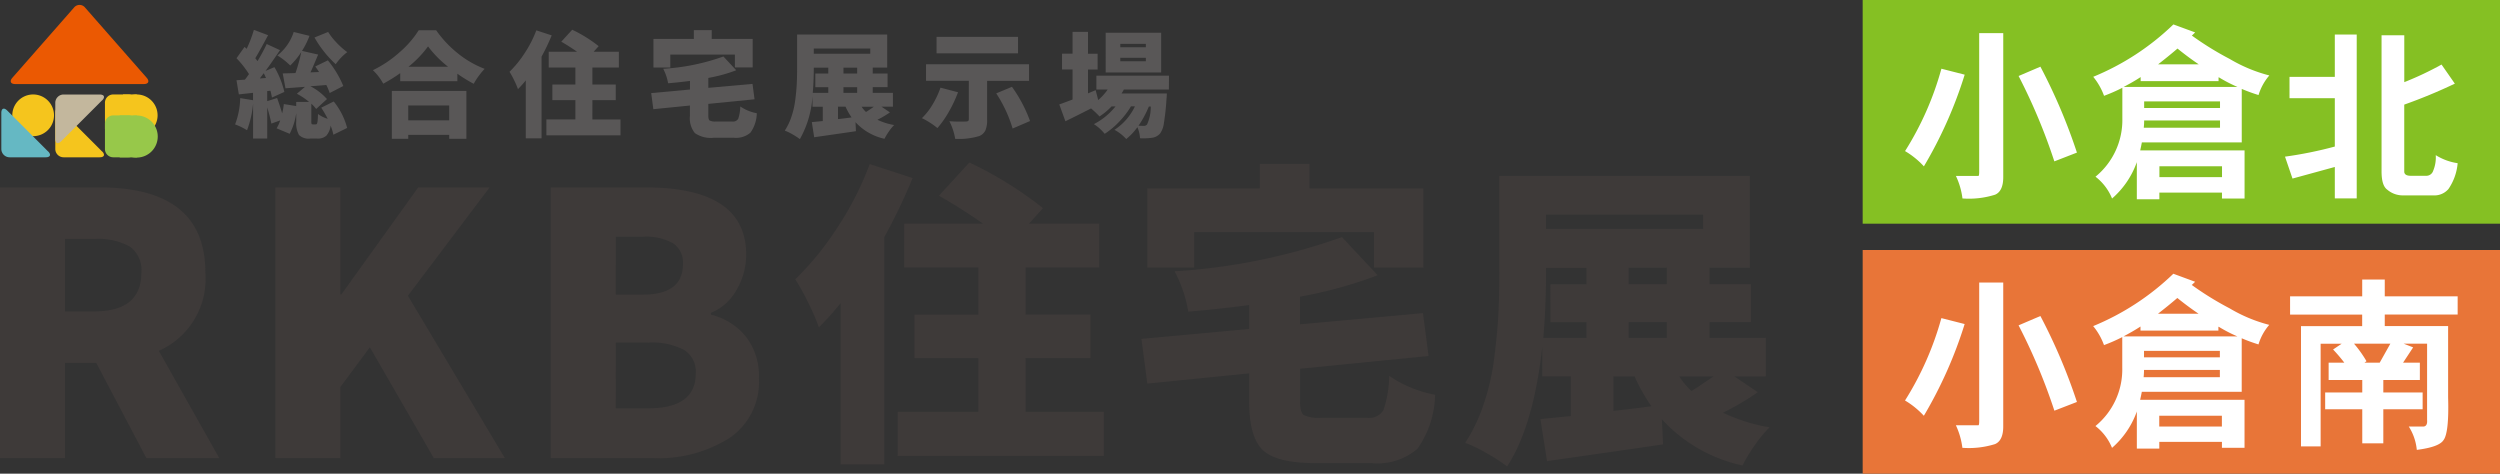 <svg xmlns="http://www.w3.org/2000/svg" width="190" height="36" viewBox="0 0 190 36"><rect x="0" y="0" width="190" height="36" fill="#333333" stroke="none"/><path d="M16.66,62.5H11.123L7.316,55.269H4.94V62.5H0V41.93H7.561q8.048,0,8.047,6.482a5.982,5.982,0,0,1-3.536,5.939L16.663,62.5ZM4.94,45.844v5.51H7.152q3.589,0,3.593-2.943a2.2,2.2,0,0,0-.878-1.984,5.029,5.029,0,0,0-2.715-.58H4.94Z" transform="translate(0 -27.687)" fill="#3e3a39"/><path d="M62.45,62.5V41.93h4.94v8.127h.08l5.835-8.127h5.426l-6.21,8.234,7.37,12.34h-5.4l-4.86-8.425L67.39,57.1v5.4Z" transform="translate(-41.521 -27.687)" fill="#3e3a39"/><path d="M124.9,62.5V41.93h7.182q7.666,0,7.668,5.1a5.269,5.269,0,0,1-.731,2.688,3.917,3.917,0,0,1-1.944,1.743V51.6a4.914,4.914,0,0,1,2.644,1.659,4.859,4.859,0,0,1,1,3.17,5.143,5.143,0,0,1-2.242,4.551,10.128,10.128,0,0,1-5.8,1.525H124.9Zm4.94-12.42h2.051q3.051,0,3.053-2.323a1.762,1.762,0,0,0-.744-1.578,4.217,4.217,0,0,0-2.309-.5h-2.051Zm0,8.64H132.3q3.619,0,3.619-2.648a1.95,1.95,0,0,0-.891-1.793,5.29,5.29,0,0,0-2.728-.553h-2.457Z" transform="translate(-83.041 -27.687)" fill="#3e3a39"/><path d="M186,36.4l3.258,1.062a43.218,43.218,0,0,1-2.148,4.481V59.217h-3.325V46.971a22.1,22.1,0,0,1-1.652,1.84,14.991,14.991,0,0,0-.791-1.84,16.5,16.5,0,0,0-1-1.816,22.574,22.574,0,0,0,3.207-3.941A23.888,23.888,0,0,0,186,36.4m11.844,18.828h5.945V58.58H188.122V55.229h6.133V51.147H189.4v-3.3h4.859V44.256h-5.64V40.928h5.992q-1.719-1.2-3.351-2.125l2.312-2.524a28.752,28.752,0,0,1,5.593,3.469l-1.062,1.18h5.332v3.328h-5.59v3.586h4.93v3.3h-4.93v4.082Z" transform="translate(-119.9 -23.93)" fill="#3e3a39"/><path d="M272.51,55.887H276a1.252,1.252,0,0,0,1.24-.58,8.316,8.316,0,0,0,.436-2.607,9.237,9.237,0,0,0,3.492,1.441,7.383,7.383,0,0,1-1.344,4.105,4.679,4.679,0,0,1-3.516,1.086h-4.246q-2.951,0-3.988-.992t-1.039-3.683V52.512l-7.738.778-.449-3.4,8.187-.754V47.321q-2.338.307-4.625.5a10.133,10.133,0,0,0-1.039-3.067,46.035,46.035,0,0,0,12.719-2.6l2.711,2.9a33.266,33.266,0,0,1-5.9,1.629v2.1l9.344-.851.426,3.258-9.769.969v2.453c0,.566.091.918.271,1.062a2.585,2.585,0,0,0,1.334.211m-9.652-14.109v2.691H259.3V38.453h8.543V36.59h3.774v1.863h8.66v6.016h-3.754V41.778H262.855Z" transform="translate(-172.1 -24.136)" fill="#3e3a39"/><path d="M352.744,54.555l1.77,1.2a21.5,21.5,0,0,1-2.644,1.555,13.137,13.137,0,0,0,3.539,1.109,8.994,8.994,0,0,0-1.123,1.357,11.645,11.645,0,0,0-.932,1.545,11.6,11.6,0,0,1-6.133-3.516l.094,1.91q-1.865.282-8.824,1.274l-.5-3.184c.077-.017.4-.05.969-.107s1.016-.1,1.344-.131v-3.02h-2.172V52.31q-.664,5.992-2.668,9.082a13.364,13.364,0,0,0-1.535-.992,10.99,10.99,0,0,0-1.652-.8,12.918,12.918,0,0,0,1.414-2.973,17.775,17.775,0,0,0,.8-3.552c.158-1.25.258-2.353.308-3.3s.07-2.024.07-3.221V39.31h19.043v6.984H350.85v1.25h3.137v2.879H350.85v1.2h4.27v2.926h-2.383ZM338.42,46.294v.261q0,2.74-.211,5.074h3.281v-1.2h-2.738V47.548h2.738V46.3h-3.067Zm11.941-4.035H338.42v1.086h11.941Zm-6.82,12.293V57.17c.332-.034.811-.087,1.441-.164s1.109-.141,1.441-.188a13.929,13.929,0,0,1-1.274-2.266h-1.605Zm4.059-8.261h-2.9v1.25h2.9Zm0,4.129h-2.9v1.2h2.9Zm3.539,4.129h-2.594a5.743,5.743,0,0,0,.922,1.109c.188-.094.747-.466,1.676-1.109" transform="translate(-220.92 -25.944)" fill="#3e3a39"/><path d="M59.849,12.119l.958-.476a5.344,5.344,0,0,1,1.019,2.011l-1.046.516a4.277,4.277,0,0,0-.211-.7,1.382,1.382,0,0,1-.332.781.957.957,0,0,1-.67.211h-.55a1.036,1.036,0,0,1-.851-.275,1.845,1.845,0,0,1-.208-1.039v-.627a4.891,4.891,0,0,1-.5,1.579l-.992-.416a2.689,2.689,0,0,0,.271-.6l-.67.238a11.678,11.678,0,0,0-.315-1.223v2.359H54.677V11.81a7.609,7.609,0,0,1-.459,2.018,5.1,5.1,0,0,0-.908-.442,6.02,6.02,0,0,0,.389-2l.975.161v-.56l-1.079.117-.178-1.076c.1-.007.315-.02.637-.044q.126-.151.312-.422a7.624,7.624,0,0,0-.948-1.206l.61-.858.161.144a9.7,9.7,0,0,0,.55-1.441l1.079.406q-.664,1.237-.975,1.749a2.766,2.766,0,0,1,.171.221c.265-.442.5-.875.7-1.3l1.009.466q-.694,1.026-1.1,1.579l.677-.288a6.66,6.66,0,0,1,.754,1.883l-.942.426c-.04-.214-.08-.389-.117-.516l-.245.027v.764l.754-.238c.2.566.325.955.382,1.17a4.46,4.46,0,0,0,.127-.71l.942.151v-.315h.975a5.008,5.008,0,0,0-.925-.62l.62-.526-1.485.111L56.93,9.511c.248-.007.573-.013.969-.027a12.366,12.366,0,0,0,.442-1.6A5.506,5.506,0,0,1,57.5,8.908a5.539,5.539,0,0,0-.975-.764,3.71,3.71,0,0,0,1.24-1.783l1.2.295A6.182,6.182,0,0,1,58.394,7.8l1.23.278c-.03.064-.114.265-.255.6s-.251.593-.332.754l.654-.027c-.114-.174-.208-.315-.288-.422l.958-.466a7.705,7.705,0,0,1,1.173,1.951l-1.036.533a4.011,4.011,0,0,0-.255-.61c-.543.047-.948.077-1.213.094a4.314,4.314,0,0,1,1.263.975l-.824.754a2.424,2.424,0,0,0-.365-.4v1.314a.658.658,0,0,0,.02.218c.013.027.05.037.107.037h.2a.1.1,0,0,0,.1-.05.664.664,0,0,0,.05-.221c.013-.114.023-.285.03-.516a2.416,2.416,0,0,0,.737.365,8.2,8.2,0,0,0-.5-.858M55.183,9.893l.476-.034c-.017-.04-.047-.1-.084-.184s-.067-.141-.084-.181c-.114.147-.214.278-.3.4M59.346,6.78l1.036-.422a4.8,4.8,0,0,0,.64.814,5.828,5.828,0,0,0,.811.721,4,4,0,0,0-.875.918,8.34,8.34,0,0,1-1.612-2.028" transform="translate(-35.443 -3.931)" fill="#595757"/><path d="M88.045,6.283h1.324A8.425,8.425,0,0,0,91.042,8.06a7.537,7.537,0,0,0,2.011,1.156,5.8,5.8,0,0,0-.831,1.136,11.119,11.119,0,0,1-1.24-.764v.566H86.638v-.61a12.009,12.009,0,0,1-1.29.8,4.112,4.112,0,0,0-.788-1.026,8.6,8.6,0,0,0,2.031-1.364A7.437,7.437,0,0,0,88.045,6.28M86,14.534v-3.64h5.667v3.64H90.361v-.3H87.248v.3H86ZM90.361,12H87.248v1.129h3.113Zm-3.09-2.946h3a8.18,8.18,0,0,1-1.518-1.545,8.074,8.074,0,0,1-1.485,1.545" transform="translate(-56.221 -3.984)" fill="#595757"/><path d="M117.584,6.224l1.17.382a15.738,15.738,0,0,1-.771,1.612v6.21h-1.2v-4.4a8.065,8.065,0,0,1-.593.664,5.689,5.689,0,0,0-.285-.664,6.3,6.3,0,0,0-.359-.654A8.194,8.194,0,0,0,116.7,7.953a8.609,8.609,0,0,0,.885-1.729m4.26,6.77h2.138V14.2h-5.634V12.993h2.205V11.525h-1.749V10.339h1.749V9.049h-2.028v-1.2h2.155c-.412-.288-.814-.543-1.2-.764l.831-.908a10.449,10.449,0,0,1,2.011,1.247l-.382.426h1.917v1.2h-2.011v1.29h1.773v1.186h-1.773Z" transform="translate(-76.824 -3.917)" fill="#595757"/><path d="M152.58,13.207h1.257a.452.452,0,0,0,.446-.208,3,3,0,0,0,.158-.938,3.318,3.318,0,0,0,1.257.516,2.658,2.658,0,0,1-.483,1.475,1.677,1.677,0,0,1-1.263.389h-1.528a2.119,2.119,0,0,1-1.434-.355,1.806,1.806,0,0,1-.375-1.324v-.771l-2.782.278-.161-1.223,2.946-.271v-.654c-.56.074-1.116.134-1.662.178a3.718,3.718,0,0,0-.372-1.1,16.407,16.407,0,0,0,4.575-.935l.975,1.046a11.563,11.563,0,0,1-2.121.583v.754l3.358-.3.154,1.17-3.512.349v.881c0,.2.03.332.1.382a.932.932,0,0,0,.479.077m-3.469-5.074v.969h-1.28V6.93h3.07V6.26h1.357v.67h3.113V9.092h-1.351V8.123h-4.913Z" transform="translate(-98.18 -3.971)" fill="#595757"/><path d="M185.316,12.753l.637.432a7.3,7.3,0,0,1-.952.56,4.789,4.789,0,0,0,1.274.4,3.169,3.169,0,0,0-.4.489,4.143,4.143,0,0,0-.335.556,4.187,4.187,0,0,1-2.205-1.263l.034.687q-.669.1-3.174.459l-.178-1.146c.03-.007.144-.017.349-.037s.365-.037.483-.047V12.756h-.781v-.808a7.628,7.628,0,0,1-.959,3.268,5.2,5.2,0,0,0-.553-.359,4.186,4.186,0,0,0-.593-.288,4.577,4.577,0,0,0,.509-1.069,6.447,6.447,0,0,0,.288-1.277c.057-.449.094-.848.111-1.19s.027-.727.027-1.16V7.27h6.847V9.78h-1.1v.449h1.129v1.036h-1.129V11.7h1.535V12.75h-.855Zm-5.151-2.969v.094c0,.657-.027,1.263-.077,1.823h1.18v-.432h-.985V10.233h.985V9.784h-1.1Zm4.293-1.451h-4.293v.392h4.293Zm-2.453,4.42v.942l.516-.06c.225-.03.4-.05.516-.07a4.96,4.96,0,0,1-.459-.814H182Zm1.458-2.969h-1.042v.449h1.042Zm0,1.485h-1.042V11.7h1.042v-.432Zm1.274,1.485H183.8a2.242,2.242,0,0,0,.332.4c.067-.034.268-.168.6-.4" transform="translate(-118.318 -4.643)" fill="#595757"/><path d="M210.458,11.647,211.8,12a9.99,9.99,0,0,1-.7,1.488,7.655,7.655,0,0,1-.865,1.233,6.031,6.031,0,0,0-1.18-.754,4.817,4.817,0,0,0,.811-1.036,6.6,6.6,0,0,0,.6-1.28m6.736-.516h-3.191v2.963a1.942,1.942,0,0,1-.131.8.886.886,0,0,1-.473.432,5.326,5.326,0,0,1-1.823.211,4.494,4.494,0,0,0-.442-1.341,10.578,10.578,0,0,0,1.257.023q.221,0,.221-.161V11.128h-3.251V9.871h7.829v1.257Zm-.841-2.095h-6.193V7.79h6.193Zm-1.662,3.046,1.2-.5a10.673,10.673,0,0,1,1.374,2.6l-1.324.57a10.186,10.186,0,0,0-1.247-2.674" transform="translate(-138.99 -4.988)" fill="#595757"/><path d="M248.528,11.034h-3.422c-.04.08-.1.181-.178.3h3.445c-.007.188-.013.325-.027.416a17.862,17.862,0,0,1-.194,1.82,1.757,1.757,0,0,1-.288.8.984.984,0,0,1-.63.332,4.81,4.81,0,0,1-.9.034,2.386,2.386,0,0,0-.2-.841,4.408,4.408,0,0,1-.848.9,3.4,3.4,0,0,0-.891-.7,4.373,4.373,0,0,0,1.552-1.783h-.3a6.346,6.346,0,0,1-.9,1.17,5.857,5.857,0,0,1-1.1.918,3.3,3.3,0,0,0-.821-.737,5.036,5.036,0,0,0,1.646-1.347h-.3a5.223,5.223,0,0,1-.915.764,7.534,7.534,0,0,0-.643-.61q-1.046.533-1.95.975l-.466-1.28c.124-.04.462-.164,1.009-.372V9.509h-.8v-1.2h.8V6.65h1.173V8.312h.731v1.2h-.731v1.813l.583-.245.194.754a4.4,4.4,0,0,0,.721-.8h-.858V9.981h5.516Zm-.587-1.3h-4.216V6.717h4.216Zm-1.163-2.172h-1.944v.261h1.944Zm0,1.062h-1.944v.261h1.944Zm.372,3.7h-.144a7.726,7.726,0,0,1-.788,1.461c.114,0,.245.01.4.01a.3.3,0,0,0,.255-.111,3.224,3.224,0,0,0,.278-1.357" transform="translate(-159.693 -4.229)" fill="#595757"/><path d="M16.1,27.32c.245.245.161.446-.184.446H13.17a.634.634,0,0,1-.63-.63V24.394c0-.349.2-.429.446-.184l3.11,3.113Z" transform="translate(-8.338 -15.811)" fill="#f5c51d"/><path d="M16.1,21.3c.245-.245.161-.446-.184-.446H13.17a.631.631,0,0,0-.63.63v2.741c0,.345.2.429.446.184l3.11-3.113Z" transform="translate(-8.338 -13.671)" fill="#c3b79d"/><path d="M2.77,6.559c-.345,0-.442-.214-.214-.476L7.247.741a.538.538,0,0,1,.831,0l4.689,5.342c.228.261.134.476-.214.476Z" transform="translate(-1.617 -0.171)" fill="#eb5902"/><path d="M5.96,22.435A1.585,1.585,0,1,1,4.375,20.85,1.587,1.587,0,0,1,5.96,22.435" transform="translate(-1.855 -13.671)" fill="#f5c51d"/><path d="M29.45,22.435a1.585,1.585,0,1,1-1.585-1.585,1.587,1.587,0,0,1,1.585,1.585" transform="translate(-17.473 -13.671)" fill="#f5c51d"/><path d="M24.43,20.85h1.156a.629.629,0,0,1,.63.63v1.927a.629.629,0,0,1-.63.63H24.43a.629.629,0,0,1-.63-.63V21.48A.629.629,0,0,1,24.43,20.85Z" transform="translate(-15.824 -13.671)" fill="#f5c51d"/><path d="M29.441,27.212a1.6,1.6,0,1,1-1.6-1.592,1.595,1.595,0,0,1,1.6,1.592" transform="translate(-17.453 -16.843)" fill="#97c84a"/><path d="M24.43,25.6h1.156a.629.629,0,0,1,.63.63v1.924a.629.629,0,0,1-.63.63H24.43a.629.629,0,0,1-.63-.63V26.23a.629.629,0,0,1,.63-.63Z" transform="translate(-15.824 -16.829)" fill="#97c84a"/><path d="M3.859,27.32c.245.245.161.446-.184.446H.93a.634.634,0,0,1-.63-.63V24.394c0-.349.2-.429.446-.184l3.11,3.113Z" transform="translate(-0.199 -15.811)" fill="#65b8c3"/><rect width="1.046" height="0.526" transform="translate(9.348 7.179)" fill="#f5c51d"/><rect width="1.3" height="0.761" transform="translate(9.096 8.774)" fill="#97c84a"/><rect width="1.3" height="0.761" transform="translate(9.096 11.201)" fill="#97c84a"/><g transform="translate(141.563 0.191)"><rect width="48.438" height="17" transform="translate(0 -0.191)" fill="#85c023"/><g transform="translate(0.843 0.654)"><path d="M434.024,8.218a32.474,32.474,0,0,1-3.1,6.967,6.247,6.247,0,0,0-1.432-1.16,23.224,23.224,0,0,0,2.763-6.261l1.772.453Zm2.931-3.158V16.008c0,.709-.214,1.163-.622,1.331a6.575,6.575,0,0,1-2.478.285,5.566,5.566,0,0,0-.5-1.713h1.713c.029,0,.058-.084.058-.285V5.06h1.827Zm5.6,9.079-1.717.667a43.74,43.74,0,0,0-2.717-6.488l1.658-.709a42.556,42.556,0,0,1,2.776,6.53" transform="translate(-427.114 -3.387)" fill="#fff"/><path d="M481.4,3.622c-.084.084-.172.172-.256.243a23.444,23.444,0,0,0,2.889,1.785,11.515,11.515,0,0,0,3,1.247,4.116,4.116,0,0,0-.82,1.49,13.3,13.3,0,0,1-1.276-.466v4.065h-7.592c-.042.227-.084.424-.126.609h7.932v3.657h-1.717V15.8h-4.758v.509h-1.713V13.475a.714.714,0,0,1-.042.126,6.56,6.56,0,0,1-1.84,2.649,3.985,3.985,0,0,0-1.26-1.658,5.558,5.558,0,0,0,2.041-4.434V7.836a12.818,12.818,0,0,1-1.39.609A4.979,4.979,0,0,0,473.65,7a19.317,19.317,0,0,0,6.092-3.981l1.658.609Zm3.216,4.149a10.653,10.653,0,0,1-1.4-.722c-.029,0-.042-.013-.042-.029v.311h-5.921V7.02c-.427.282-.865.525-1.289.748h8.654Zm-1.331,3.1v-.554h-5.765c0,.2-.013.382-.029.554Zm0-2h-5.765v.5h5.765Zm-1.616-2.818c-.525-.353-1.062-.751-1.616-1.2-.509.437-1.007.836-1.474,1.2Zm1.768,7.748h-4.758v.823h4.758Z" transform="translate(-456.97 -2.008)" fill="#fff"/><path d="M524.1,5.23V17.684h-1.665v-2.39l-3.216.881-.57-1.665a30.423,30.423,0,0,0,3.786-.768V10.069h-3.443V8.446h3.443V5.23Zm3.615.058v3.56a24.091,24.091,0,0,0,2.831-1.338l1.011,1.451a40.239,40.239,0,0,1-3.845,1.594v5.124c.029.2.2.285.5.285h1.166a.54.54,0,0,0,.528-.369,2.631,2.631,0,0,0,.2-1.2,4.325,4.325,0,0,0,1.665.612,4.089,4.089,0,0,1-.7,1.963,1.4,1.4,0,0,1-1.14.483h-2.28a1.808,1.808,0,0,1-1.224-.428c-.3-.214-.44-.67-.44-1.409V5.285h1.723Z" transform="translate(-487.395 -3.449)" fill="#fff"/></g><g transform="translate(0 18.773)"><rect width="48.438" height="17" transform="translate(0 0.035)" fill="#e87538"/><g transform="translate(0.785 0.906)"><path d="M434.192,66.99a32.626,32.626,0,0,1-3.1,6.971A6.382,6.382,0,0,0,429.66,72.8a23.4,23.4,0,0,0,2.764-6.262l1.772.452Zm2.933-3.16V74.78c0,.709-.215,1.161-.624,1.333a6.665,6.665,0,0,1-2.481.283,5.7,5.7,0,0,0-.494-1.713h1.713c.029,0,.059-.085.059-.283V63.833h1.827Zm5.6,9.081-1.713.663a43.907,43.907,0,0,0-2.721-6.486l1.658-.709a42.6,42.6,0,0,1,2.777,6.532" transform="translate(-427.227 -62.232)" fill="#fff"/><path d="M481.391,62.4c-.088.085-.172.169-.257.241a23.368,23.368,0,0,0,2.89,1.785,11.486,11.486,0,0,0,3,1.249,4.012,4.012,0,0,0-.819,1.486,12.405,12.405,0,0,1-1.275-.468v4.067h-7.592c-.042.228-.085.426-.127.608h7.933V75.02h-1.717v-.452h-4.76v.51H476.96V72.246a.628.628,0,0,1-.042.127,6.6,6.6,0,0,1-1.844,2.65,3.973,3.973,0,0,0-1.261-1.658,5.553,5.553,0,0,0,2.039-4.435V66.605a12.75,12.75,0,0,1-1.388.608,4.843,4.843,0,0,0-.823-1.444,19.393,19.393,0,0,0,6.093-3.98ZM484.6,66.55a10.6,10.6,0,0,1-1.4-.722c-.029,0-.042-.013-.042-.029v.312h-5.921V65.8c-.426.283-.865.523-1.288.751h8.655Zm-1.33,3.1V69.1h-5.765c0,.2-.013.384-.029.553Zm0-2h-5.765v.494h5.765Zm-1.616-2.819c-.523-.354-1.063-.751-1.616-1.2-.51.439-1.008.836-1.473,1.2h3.086Zm1.769,7.748h-4.76v.823h4.76Z" transform="translate(-456.908 -60.855)" fill="#fff"/><path d="M525.152,64.415V63.14h1.714v1.275h5.54V65.8h-5.54v.878h4.815v5.426c.055,1.814-.072,2.89-.354,3.245-.228.354-.907.595-2.026.738a4.012,4.012,0,0,0-.608-1.772H529.8c.211-.013.312-.185.283-.5V68.014H528.3l.722.283-.764,1.161h1.275v1.317h-2.777v.949h2.988V73h-2.988v2.591h-1.6V73h-2.819V71.723h2.819v-.949H522.6V69.457h1.19a11.856,11.856,0,0,0-.852-1l.654-.439h-1.6V75.82H520.5V66.684h4.649v-.878H519.67V64.418h5.482Zm1.33,5.043.81-1.444h-2.764a8.967,8.967,0,0,1,.949,1.333l-.156.114h1.161Z" transform="translate(-487.972 -61.766)" fill="#fff"/></g></g></g></svg>